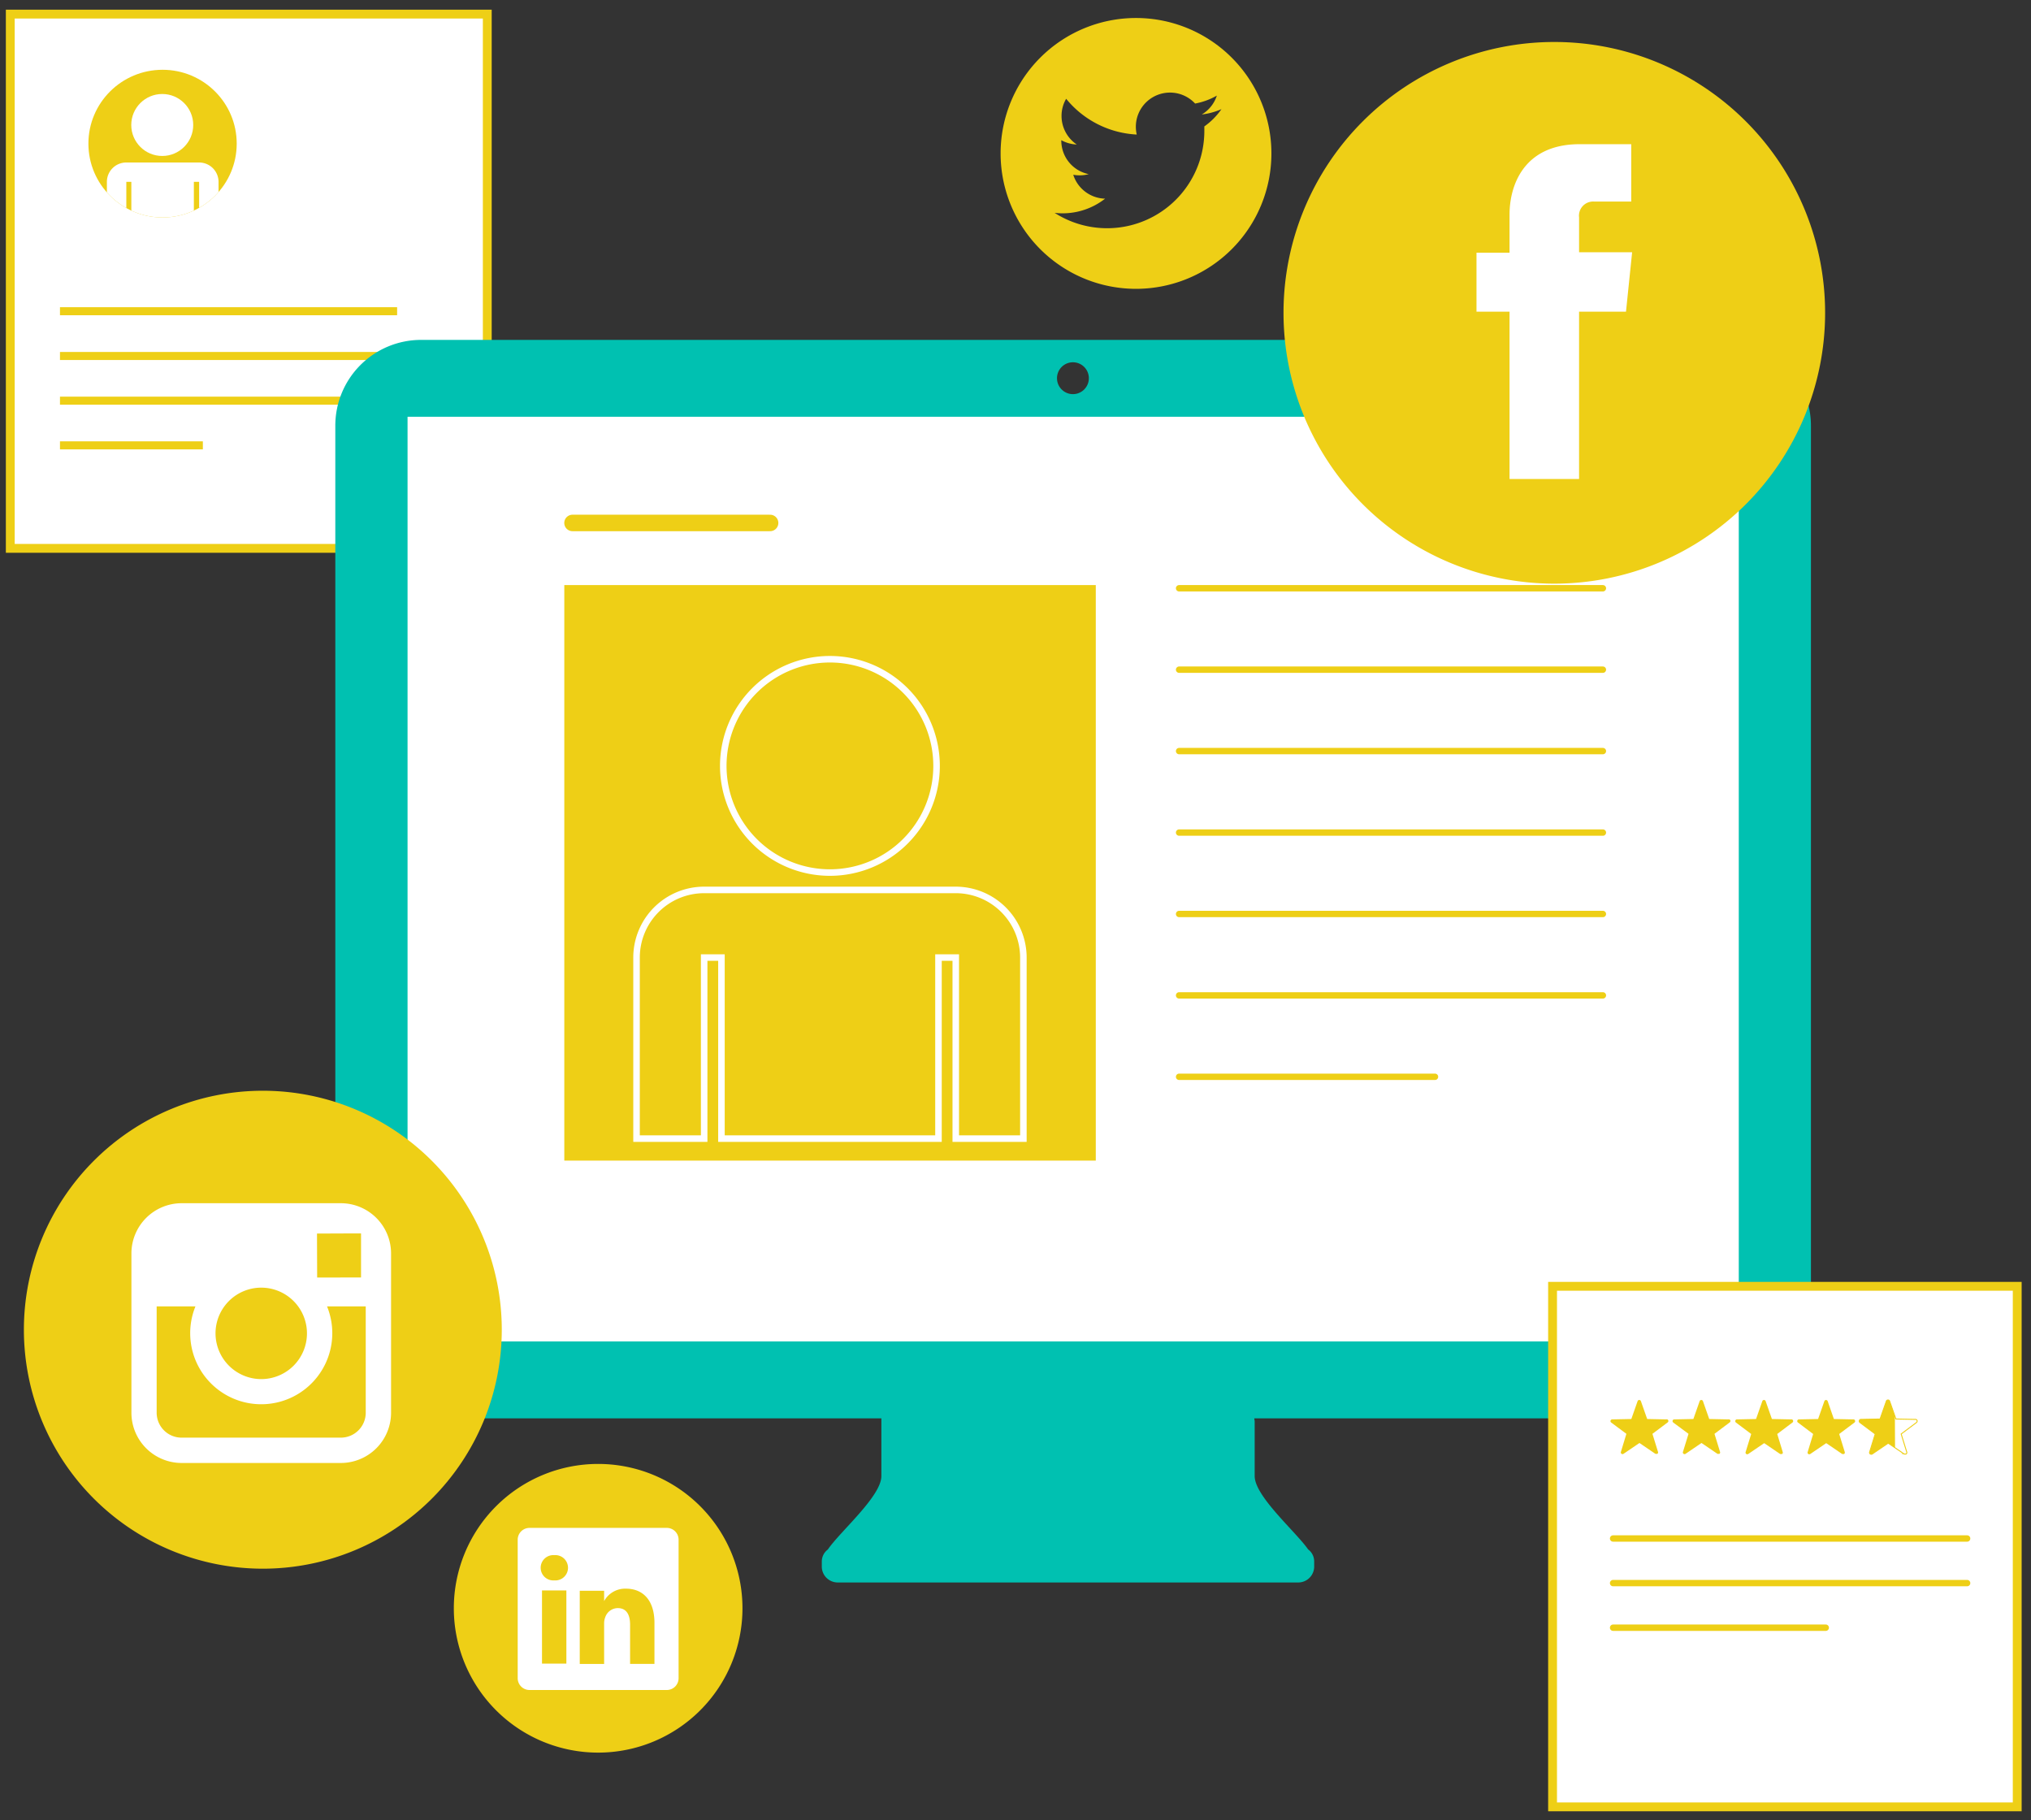 <svg xmlns="http://www.w3.org/2000/svg" viewBox="0 0 255 228.5"><rect x="0" y="0" width="255" height="228.5" fill="#333333" stroke="none"/><defs><style>.cls-1{fill:#eecf16}.cls-2,.cls-4{fill:#fff}.cls-2,.cls-5,.cls-7{stroke:#eecf16}.cls-2,.cls-5,.cls-7,.cls-9{stroke-miterlimit:10}.cls-2{stroke-width:1.11px}.cls-5,.cls-7,.cls-9{fill:none}.cls-5{stroke-width:1.01px}.cls-7{stroke-linecap:round;stroke-width:.8px}.cls-9{stroke:#fff;stroke-width:.82px}</style><clipPath id="clip-path"><ellipse class="cls-1" cx="20.41" cy="18.03" rx="9.31" ry="9.27"/></clipPath></defs><g id="Layer_1" data-name="Layer 1"><path class="cls-2" d="M1.29 1.77h59.89v67.07H1.29z"/><ellipse class="cls-1" cx="20.41" cy="18.03" rx="9.31" ry="9.27"/><g clip-path="url(#clip-path)"><path class="cls-4" d="M25 20.4h-9.14a2.43 2.43 0 0 0-2.44 2.43v6.52h2.44v-6.52h.63v6.52h7.85v-6.52H25v6.52h2.44v-6.52A2.44 2.44 0 0 0 25 20.4z"/></g><circle class="cls-4" cx="20.37" cy="15.69" r="3.89"/><path class="cls-5" d="M7.53 39.07h42.33M7.53 44.69h42.33M7.53 50.3h42.33M7.53 55.91h17.94"/><path d="M227.37 53.48v113.76a10.81 10.81 0 0 1-10.78 10.82h-59.11c0 .13.05.26.05.39v6.85c0 2.55 5.18 7 6.71 9.21A1.87 1.87 0 0 1 165 196v.71a2 2 0 0 1-1.95 1.95h-57.92a2 2 0 0 1-1.95-1.95V196a1.89 1.89 0 0 1 .76-1.48c1.53-2.26 6.72-6.67 6.72-9.22v-6.85-.39H52.87a10.81 10.81 0 0 1-10.77-10.82V53.48a10.77 10.77 0 0 1 10.77-10.81h163.72a10.77 10.77 0 0 1 10.78 10.81zm-90.66-6a2 2 0 1 0-2 2 2 2 0 0 0 2-2.02z" fill="#00c1b1"/><path class="cls-4" d="M51.17 52.32h167.14V168.4H51.17z"/><path class="cls-1" d="M70.85 73.45h66.73v72.25H70.85z"/><path class="cls-7" d="M148.04 73.85h53.21M148.04 84.07h53.21M148.04 94.29h53.21M148.04 104.52h53.21M148.04 114.74h53.21M148.04 124.96h53.21M148.04 135.18h32.13"/><path stroke-width="2.07" stroke-linecap="round" fill="none" stroke-miterlimit="10" stroke="#eecf16" d="M71.88 65.65h24.81"/><path class="cls-9" d="M120 111.72H88.41a8.49 8.49 0 0 0-8.49 8.49v22.73h8.49v-22.73h2.17v22.73h27.25v-22.73H120v22.73h8.49v-22.73a8.5 8.5 0 0 0-8.49-8.49zM117.59 96.16a13.39 13.39 0 1 0-13.38 13.38 13.39 13.39 0 0 0 13.38-13.38z"/><ellipse class="cls-4" cx="75.41" cy="201.71" rx="14.65" ry="14.13"/><path class="cls-1" d="M75.1 183.78a18.12 18.12 0 1 0 18.12 18.12 18.12 18.12 0 0 0-18.12-18.12zm10.1 26.92a1.48 1.48 0 0 1-1.5 1.46H66.47A1.48 1.48 0 0 1 65 210.7v-17.43a1.48 1.48 0 0 1 1.5-1.46h17.2a1.48 1.48 0 0 1 1.5 1.46z"/><path class="cls-1" d="M78.6 199.44a3 3 0 0 0-2.75 1.56v-1.3h-3.06v9.19h3.06v-5.14A2.11 2.11 0 0 1 76 203a1.67 1.67 0 0 1 1.57-1.12c1.1 0 1.54.85 1.54 2.08v4.92h3.06v-5.27c-.05-2.86-1.56-4.17-3.57-4.17zM69.6 195.23a1.59 1.59 0 1 0 0 3.17 1.59 1.59 0 1 0 0-3.17zM68.05 199.66h3.06v9.19h-3.06zM142.63 2.26a17 17 0 1 0 17 17 17 17 0 0 0-17-17zm8.58 13.61v.56a12.21 12.21 0 0 1-18.8 10.29 8.47 8.47 0 0 0 1 .06 8.65 8.65 0 0 0 5.34-1.84 4.31 4.31 0 0 1-4-3 4.36 4.36 0 0 0 .81.07 4.22 4.22 0 0 0 1.13-.15 4.29 4.29 0 0 1-3.44-4.21v-.05a4.4 4.4 0 0 0 1.94.54 4.32 4.32 0 0 1-1.91-3.58 4.25 4.25 0 0 1 .58-2.16 12.21 12.21 0 0 0 8.86 4.49 4.53 4.53 0 0 1-.11-1 4.29 4.29 0 0 1 7.44-2.89 8.59 8.59 0 0 0 2.73-1 4.29 4.29 0 0 1-1.89 2.37 8.52 8.52 0 0 0 2.47-.67 8.73 8.73 0 0 1-2.15 2.17z"/><ellipse class="cls-4" cx="33.63" cy="167.18" rx="22.93" ry="20.34"/><path class="cls-1" d="M45.33 160.37V154.84h-.72l-4.81.02.02 5.52 5.51-.01zM32.8 173.13a5.74 5.74 0 1 0-5.74-5.74 5.75 5.75 0 0 0 5.74 5.74z"/><path class="cls-1" d="M33 136.93a30 30 0 1 0 30 30 30 30 0 0 0-30-30zM49.1 164v13.35a6.31 6.31 0 0 1-6.3 6.31h-20a6.31 6.31 0 0 1-6.3-6.31v-20a6.31 6.31 0 0 1 6.3-6.3h20a6.31 6.31 0 0 1 6.3 6.3z"/><path class="cls-1" d="M41.72 167.39A8.92 8.92 0 1 1 24.54 164h-4.87v13.35a3.13 3.13 0 0 0 3.12 3.13h20a3.13 3.13 0 0 0 3.13-3.13V164h-4.86a8.93 8.93 0 0 1 .66 3.39z"/><circle class="cls-4" cx="198.38" cy="36.57" r="28.26"/><path class="cls-1" d="M195.15 5.27a34 34 0 1 0 34 34 34 34 0 0 0-34-34zm9 33.86h-5.89v21h-8.73v-21h-4.15v-7.41h4.15v-4.81c0-3.44 1.64-8.81 8.81-8.81h6.47v7.2h-4.7a1.78 1.78 0 0 0-1.85 2v4.37h6.66z"/><path class="cls-2" d="M194.93 161.48h58.34v65.35h-58.34z"/><path class="cls-1" d="M209.21 178.19l-2.4-.05-.79-2.25a.22.22 0 0 0-.21-.14.22.22 0 0 0-.2.14l-.79 2.25-2.4.05a.22.22 0 0 0-.21.15.22.22 0 0 0 .08.24l1.91 1.42-.69 2.27a.21.21 0 0 0 .08.24.23.23 0 0 0 .25 0l2-1.36 2 1.36a.19.19 0 0 0 .12 0 .2.2 0 0 0 .13 0 .22.22 0 0 0 .08-.24l-.7-2.27 1.92-1.44a.22.22 0 0 0 .07-.24.2.2 0 0 0-.25-.13zM217 178.19l-2.4-.05-.79-2.25a.22.22 0 0 0-.2-.14.22.22 0 0 0-.21.14l-.79 2.25-2.4.05a.22.22 0 0 0-.21.15.24.24 0 0 0 .08.24L212 180l-.7 2.27a.21.21 0 0 0 .08.24.23.23 0 0 0 .25 0l2-1.36 2 1.36a.19.19 0 0 0 .12 0 .2.2 0 0 0 .13 0 .21.21 0 0 0 .08-.24l-.7-2.27 1.92-1.44a.24.24 0 0 0 .08-.24.22.22 0 0 0-.26-.13zM224.88 178.19l-2.41-.05-.79-2.25a.22.22 0 0 0-.2-.14.22.22 0 0 0-.21.14l-.79 2.25-2.4.05a.2.2 0 0 0-.2.15.22.22 0 0 0 .07.24l1.92 1.44-.7 2.27a.22.22 0 0 0 .08.24.23.23 0 0 0 .25 0l2-1.36 2 1.36a.19.19 0 0 0 .12 0 .2.2 0 0 0 .13 0 .21.21 0 0 0 .08-.24l-.69-2.27 1.91-1.44a.22.22 0 0 0 .08-.24.21.21 0 0 0-.25-.15zM232.66 178.19l-2.41-.05-.78-2.25a.24.24 0 0 0-.21-.14.22.22 0 0 0-.2.14l-.79 2.25-2.41.05a.21.21 0 0 0-.2.15.21.21 0 0 0 .08.24l1.91 1.44-.69 2.27a.22.22 0 0 0 .07.24.24.24 0 0 0 .26 0l2-1.36 2 1.36a.17.17 0 0 0 .12 0 .22.22 0 0 0 .13 0 .24.24 0 0 0 .08-.24l-.7-2.27 1.92-1.44a.22.22 0 0 0 .07-.24.21.21 0 0 0-.25-.15z"/><path d="M240.44 178.19l-2.4-.05-.79-2.25a.22.22 0 0 0-.2-.14.22.22 0 0 0-.21.14l-.79 2.25-2.4.05a.22.22 0 0 0-.21.15.24.24 0 0 0 .08.24l1.92 1.44-.7 2.27a.21.21 0 0 0 .08.24.23.23 0 0 0 .25 0l2-1.36 2 1.36a.19.19 0 0 0 .12 0 .2.2 0 0 0 .13 0 .21.21 0 0 0 .08-.24l-.7-2.27 1.92-1.44a.24.24 0 0 0 .08-.24.22.22 0 0 0-.26-.15z" stroke-width=".12" stroke-miterlimit="10" stroke="#eecf16" fill="#fff"/><path class="cls-1" d="M237.91 177.78l-.66-1.89a.22.22 0 0 0-.2-.14.22.22 0 0 0-.21.14l-.79 2.25-2.4.05a.22.22 0 0 0-.21.15.24.24 0 0 0 .08.24l1.92 1.44-.7 2.27a.21.21 0 0 0 .08.24.23.23 0 0 0 .25 0l2-1.36.86.6z"/><path class="cls-7" d="M202.53 193.14h44.45M202.53 198.74h44.45M202.53 204.34h26.7"/></g></svg>